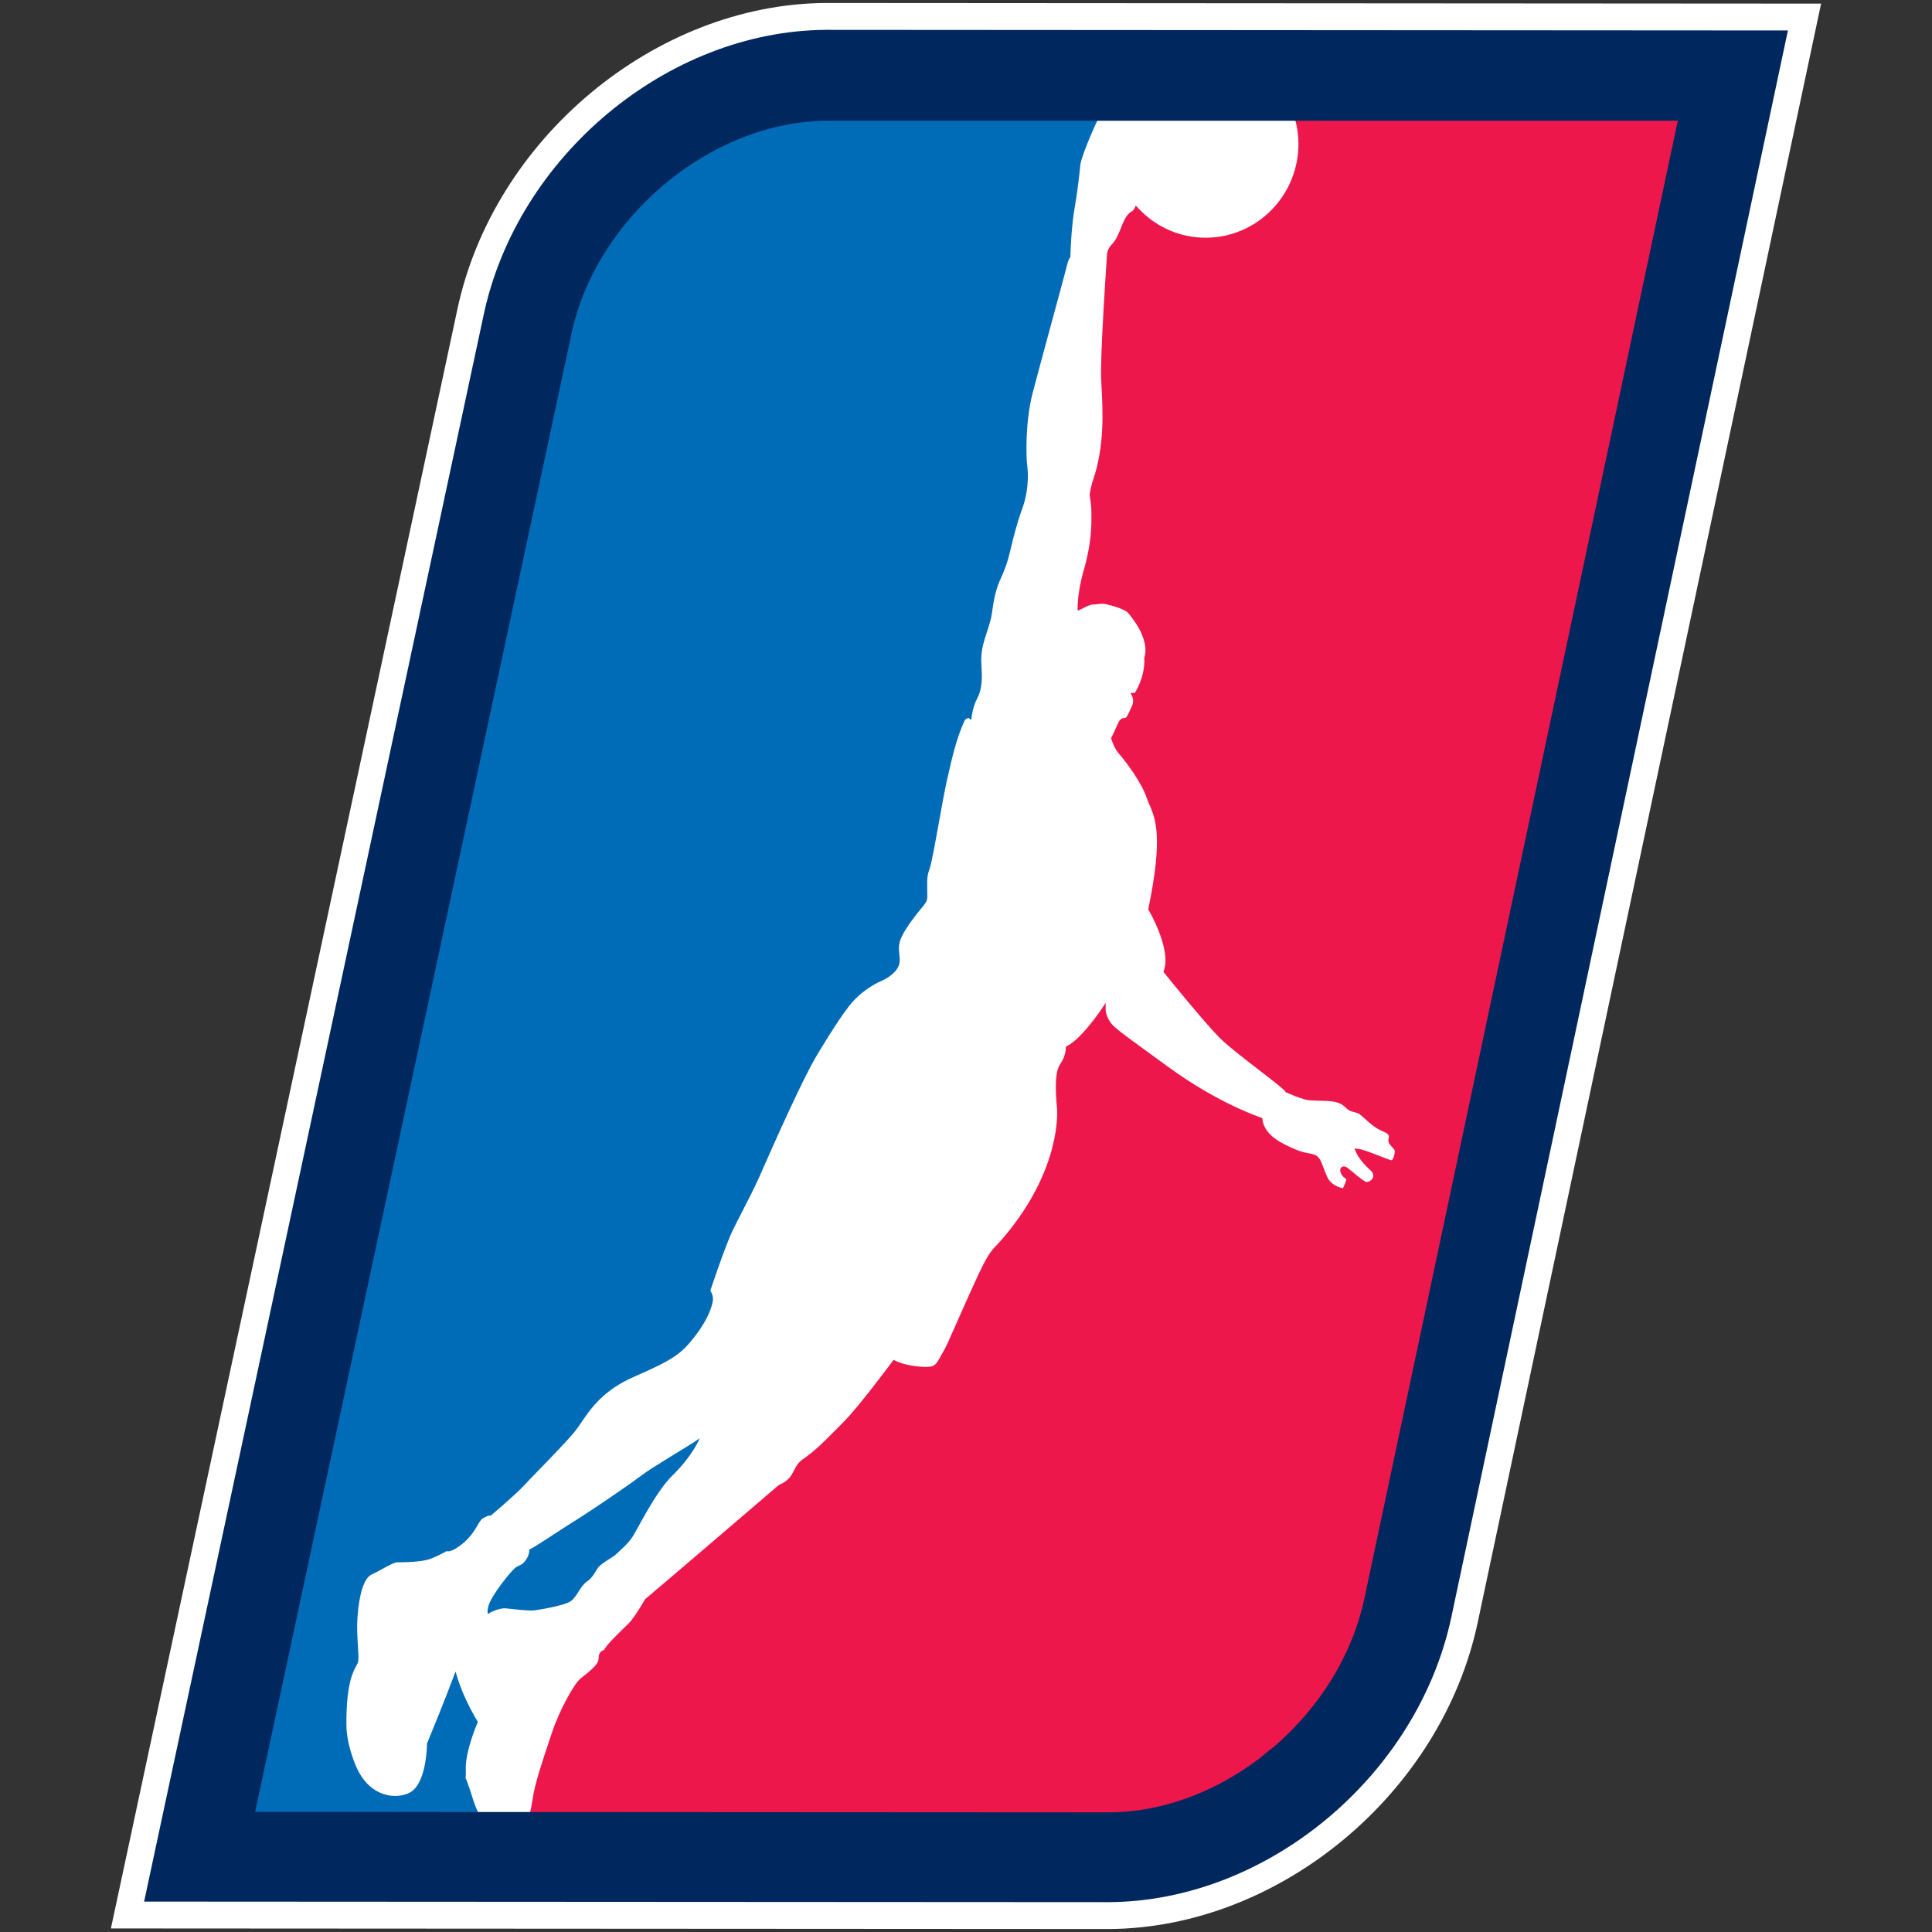 <svg xmlns="http://www.w3.org/2000/svg" viewBox="0 0 650 650" enable-background="new 0 0 650 650"><rect x="0" y="0" width="650" height="650" fill="#333333" stroke="none"/><path d="M487.584 543.743c-11.237 53.185-61.482 95.11-114.394 95.458l-323.77-.19 114-532.728C174.63 53.107 224.877 11.17 277.808 10.8h.05l322.73.207-113.004 532.736zM277.832 1h-.086c-57.356.4-111.784 45.757-123.908 103.26L37.313 648.803 373.19 649c57.402-.373 111.838-45.718 123.988-103.23L612.688 1.218 277.83 1zM278.162 39.798c-39.283.282-78.222 32.58-86.638 72.41l-106.59 498.05 288.557.162c17.937-.096 35.718-6.96 50.577-18.168 0 0 4.62-3.877 4.62-3.69 15.38-13.097 26.955-31.052 31.136-50.76L565.45 39.768l-287.288.03z" fill="#fff"/><path d="M435.385 38.905l.265.96c.794 2.87 1.196 5.752 1.196 8.563 0 17.396-14.002 31.548-31.214 31.548-8.683 0-16.77-3.557-22.76-10.015l-.726-.78-.497.94c-.293.55-.513.832-1.14 1.17-1.574.918-2.46 3.115-3.4 5.44-.82 2.027-1.666 4.123-2.964 5.392-1.4 1.384-1.662 3.007-1.68 3.138-.095 1.387-2.37 34.078-1.987 42.573.033.73.075 1.51.12 2.334.427 7.91 1.075 19.864-2.836 31.266-.768 2.177-1.14 4.78-1.153 4.89l-.016.118.02.118c.006.034.57 3.31.57 5.716l.003.858c.02 3.877.045 9.735-2.62 18.886-1.22 4.227-2.006 9.048-2.006 12.28v1.193l1.082-.51c.313-.147.63-.307.947-.465 1.107-.557 2.254-1.132 3.17-1.132.473 0 .96-.064 1.47-.132.927-.124 1.953-.21 2.852.01l.29.07c4.028.98 6.49 1.998 7.324 3.055.034.038 3.3 3.908 4.62 7.43 1.43 3.746 1.15 5.858.69 7.43l-.043.15.02.15c.002.054.56 5.297-3.16 11.558l-1.477.005.53 1.086c.032.07.797 1.68-.094 3.48-.277.564-.522 1.084-.74 1.553-.472 1.012-.96 2.06-1.254 2.232-.082.05-.21.06-.41.08-.484.043-1.29.115-1.907 1.18-.336.582-.82 1.678-1.286 2.74-.447 1.02-.954 2.176-1.177 2.5l-.198.287.087.337c.034.127.844 3.112 2.73 5.2 2.018 2.236 7.52 9.615 9.155 14.612.273.804.603 1.56.95 2.363 1.97 4.517 4.667 10.71-.36 34.903l-.06.29.148.253c.08.13 7.704 13.06 5.1 20.37l-.144.398.268.328c.54.675 13.365 16.554 18.67 21.885 2.816 2.782 8.39 7.078 13.31 10.868 3.92 3.02 8.36 6.444 8.772 7.176l.12.226.232.1c.223.1 5.494 2.444 7.786 2.626.916.093 1.988.11 3.122.127 1.614.025 3.28.05 4.746.29 2.292.35 3.318 1.034 4.746 2.434.705.694 1.576.91 2.414 1.117.646.16 1.258.31 1.767.68.552.392 1.178.955 1.9 1.61 1.575 1.42 3.534 3.19 5.91 4.155 2.318.92 2.178 1.59 2 2.444-.03.154-.06.3-.082.465-.112.933.627 1.736 1.28 2.444.344.375.776.846.843 1.118.14.564-.17 2.236-.745 3.025-.153.21-.26.265-.294.265-.46-.045-2.34-.778-4-1.43-2.664-1.045-5.685-2.23-7.207-2.397l-1.285-.143.507 1.193c.048.12 1.285 2.973 4.686 5.963.697.608 1.44 1.555 1.05 2.59-.33.874-1.343 1.525-2.144 1.525h-.012c-.83-.13-3.104-2.035-4.46-3.176-1.47-1.232-2.2-1.832-2.72-1.987-.7-.184-1.27.024-1.54.528-.477.875.283 2.114.437 2.346.307.475.712.784 1.04 1.028.15.115.43.33.44.354-.002.357-.558 1.758-1.15 3.03-1.174-.254-4.03-1.12-5.227-3.684-.63-1.356-1.067-2.538-1.42-3.49-.638-1.724-1.1-2.97-2.13-3.687-.754-.53-1.734-.724-2.87-.946-1.162-.23-2.605-.514-4.25-1.242l-.68-.297c-3.44-1.504-9.846-4.296-10.523-9.82l-.057-.48-.455-.15c-.14-.047-14.375-4.795-30.902-16.85l-6.254-4.55c-10.964-7.975-12.65-9.203-13.786-11.116-1.246-2.11-1.282-3.567-1.282-3.575v-2.518l-1.387 2.1c-.065.098-6.494 9.785-11.6 12.455l-.402.215-.002.454c0 .028-.036 2.766-1.84 5.294-1.966 2.767-1.676 9.13-1.134 14.987.07.81 1.56 20.028-17.48 42.85-1.18 1.422-2.07 2.37-2.784 3.134-2.373 2.526-3.262 3.473-7.826 13.495-2.303 5.07-4.162 9.28-5.654 12.662-2.36 5.344-3.788 8.573-4.595 9.862-.363.564-.674 1.14-.973 1.7-.825 1.537-1.478 2.752-2.94 3.118-.318.08-.92.175-1.98.175-2.914 0-7.475-.732-10.195-2.095l-.57-.285-.377.514c-.113.152-11.306 15.283-16.568 20.518-.818.82-1.612 1.626-2.392 2.414-3.832 3.885-7.144 7.245-11.182 9.995-1.588 1.084-2.28 2.433-2.95 3.74-.92 1.798-1.79 3.5-5.036 4.895l-.192.122c-.4.345-40.1 34.36-44.81 38.262l-.176.21c-.034.063-3.325 5.885-5.404 7.98l-1.117 1.084c-3.294 3.184-6.315 6.18-7.212 7.884-.76.208-1.803.882-1.803 2.64 0 1.64-.915 2.934-6.057 6.938-2.1 1.614-7.123 10.653-9.58 18.037l-.835 2.486c-2.36 7.032-5.035 15-5.732 20.03-.21 1.443-.533 3.14-.93 4.912l-.204.92 195.468.1h.005c17.364-.097 35.486-6.6 51.055-18.35 1.196-1 2.487-2.066 3.378-2.778v.144l1.246-1.06c16.173-13.768 27.32-31.943 31.383-51.176L566.448 39.012l-131.063-.107z" fill="#ED174C"/><path d="M277.88 38.818c-39.534.284-78.585 33.136-87.05 73.23L84.062 611.012l77.476.058-.56-1.1c-.627-1.232-1.19-2.63-1.725-4.25-1.666-5.37-2.328-6.86-2.577-7.42l-.044-.095c.045-.306.138-.94.07-2.987-.183-6.082 3.87-15.444 3.91-15.533l.16-.366-.212-.34c-.043-.068-4.315-6.954-6.656-14.49l-.656-2.11-.774 2.07c-.03.084-3.12 8.338-8.77 22.033l-.06.137.002.155c0 .124-.02 12.615-5.39 16.097-1.33.848-3.323 1.355-5.328 1.355-2.885 0-10.004-1.124-13.794-11.57-1.738-4.72-2.586-8.784-2.595-12.436-.062-13.54 2.18-17.648 3.26-19.626.3-.547.535-.976.656-1.426.222-.747.14-2.313-.035-5.247-.174-2.902-.392-6.517-.174-9.58.576-8.217 2.245-13.386 4.698-14.56 1.275-.605 2.537-1.296 3.757-1.964 1.972-1.078 4.01-2.194 4.917-2.194 5.447 0 9.28-.416 11.39-1.24 2.434-.95 4.415-2.056 5.18-2.503.137.03.296.052.483.052 1.11 0 2.65-.765 4.582-2.28 3.017-2.386 4.394-4.75 5.4-6.474.63-1.083 1.128-1.938 1.77-2.33 1.522-.922 2.222-.95 2.256-.96l.353.07.278-.23c.326-.273 7.992-6.693 11.16-10.134 1.014-1.095 2.724-2.86 4.7-4.896 4.27-4.41 9.586-9.895 12.13-12.976.78-.954 1.55-2.085 2.363-3.282 3.08-4.532 7.297-10.737 17.698-15.262 13.58-5.918 16.01-7.88 20.517-13.715 4.673-6.06 5.71-10.294 5.936-11.815.25-1.444-.442-2.822-.822-3.44.62-1.89 3.68-11.146 6.487-17.963.894-2.174 2.56-5.4 4.325-8.82 1.85-3.586 3.95-7.65 5.576-11.305l.988-2.236c4.05-9.16 13.535-30.61 18.386-38.73 6.173-10.282 10.42-16.515 12.983-19.062 2.978-2.985 6.43-5.056 8.663-6.003 2.085-.87 5.74-3.14 6.212-6.108.165-.978.065-1.908-.04-2.89-.176-1.603-.357-3.262.573-5.475 1.49-3.492 5.198-8.032 6.98-10.213l.254-.314c1.602-1.92 1.648-2.435 1.595-4.303-.013-.363-.025-.79-.025-1.31l-.01-1.26c-.025-2.252-.04-3.61.822-5.962.624-1.725 1.84-8.47 3.128-15.614.935-5.182 1.9-10.544 2.576-13.553l.233-1.036c1.48-6.607 3.157-14.087 5.972-19.904.43-.3.935-.565 1.172-.62l.938.697.153-1.297c.003-.033.4-3.308 1.767-5.786 1.356-2.492 1.86-5.783 1.54-10.06-.25-3.657-.095-5.757.633-8.634.292-1.102.69-2.323 1.11-3.616.706-2.177 1.438-4.43 1.696-6.235l.04-.284c.374-2.73 1-7.304 2.675-11.014 1.89-4.166 2.544-6.042 3.498-10.043.744-3.222 2.243-9.297 3.915-13.776 1.24-3.347 2.557-8.674 1.768-15.044-.372-2.943-.65-14.603 1.828-24.16 1.378-5.317 4.363-16.298 6.998-25.988 2.385-8.78 4.447-16.365 4.64-17.266.345-1.595.9-2.3.9-2.3l.17-.206.008-.268c.002-.097.21-9.887 1.58-17.21.647-3.584 1.575-11.113 1.724-13.294.09-1.65 2.095-6.904 4.04-11.38.54-1.26 1.31-2.946 2.01-4.4l.52-1.082-92.11-.062zM192.243 538.54c1.974-1.584 3.154-5.166 5.343-6.54 2.17-1.383 3.016-4.277 4.346-5.35 2.99-2.386 4.1-2.446 6.095-4.428 3.533-3.198 4.057-4.195 4.754-5.145 1.202-1.67 7.72-15.086 13.35-20.56 6.94-6.75 9.287-12.63 9.287-12.63-3.134 2.322-15.624 9.457-19.783 12.63-4.176 3.178-16.654 11.686-21.814 14.88-5.148 3.163-13.853 9.16-15.74 9.923 0 0 .153 1.873-1.374 3.806-1.16 1.473-1.66 1.308-3.047 2.117-1.37.782-8.587 9.713-9.388 13.282-.795 3.568.55 2.07.55 2.07s3.046-1.692 5.412-1.477c2.38.205 7.74 1 10.112.602s9.91-1.596 11.897-3.18z" fill="#006BB6"/><path d="M428.23 587.998c-.463.268-1.525 1.107-4.656 3.734-15.282 11.522-33.082 17.92-50.12 18.018l-287.624-.165 106.396-497.14c8.305-39.315 46.842-71.53 85.896-71.808l286.358-.03-105.433 497.122c-4.016 18.902-14.958 36.75-30.816 50.268zM277.804 10.044c-53.276.37-103.843 42.576-115.122 96.08L48.485 639.77l324.706.187h.005c53.252-.35 103.822-42.542 115.126-96.057l113.2-533.648-323.717-.208z" fill="#00285E"/></svg>